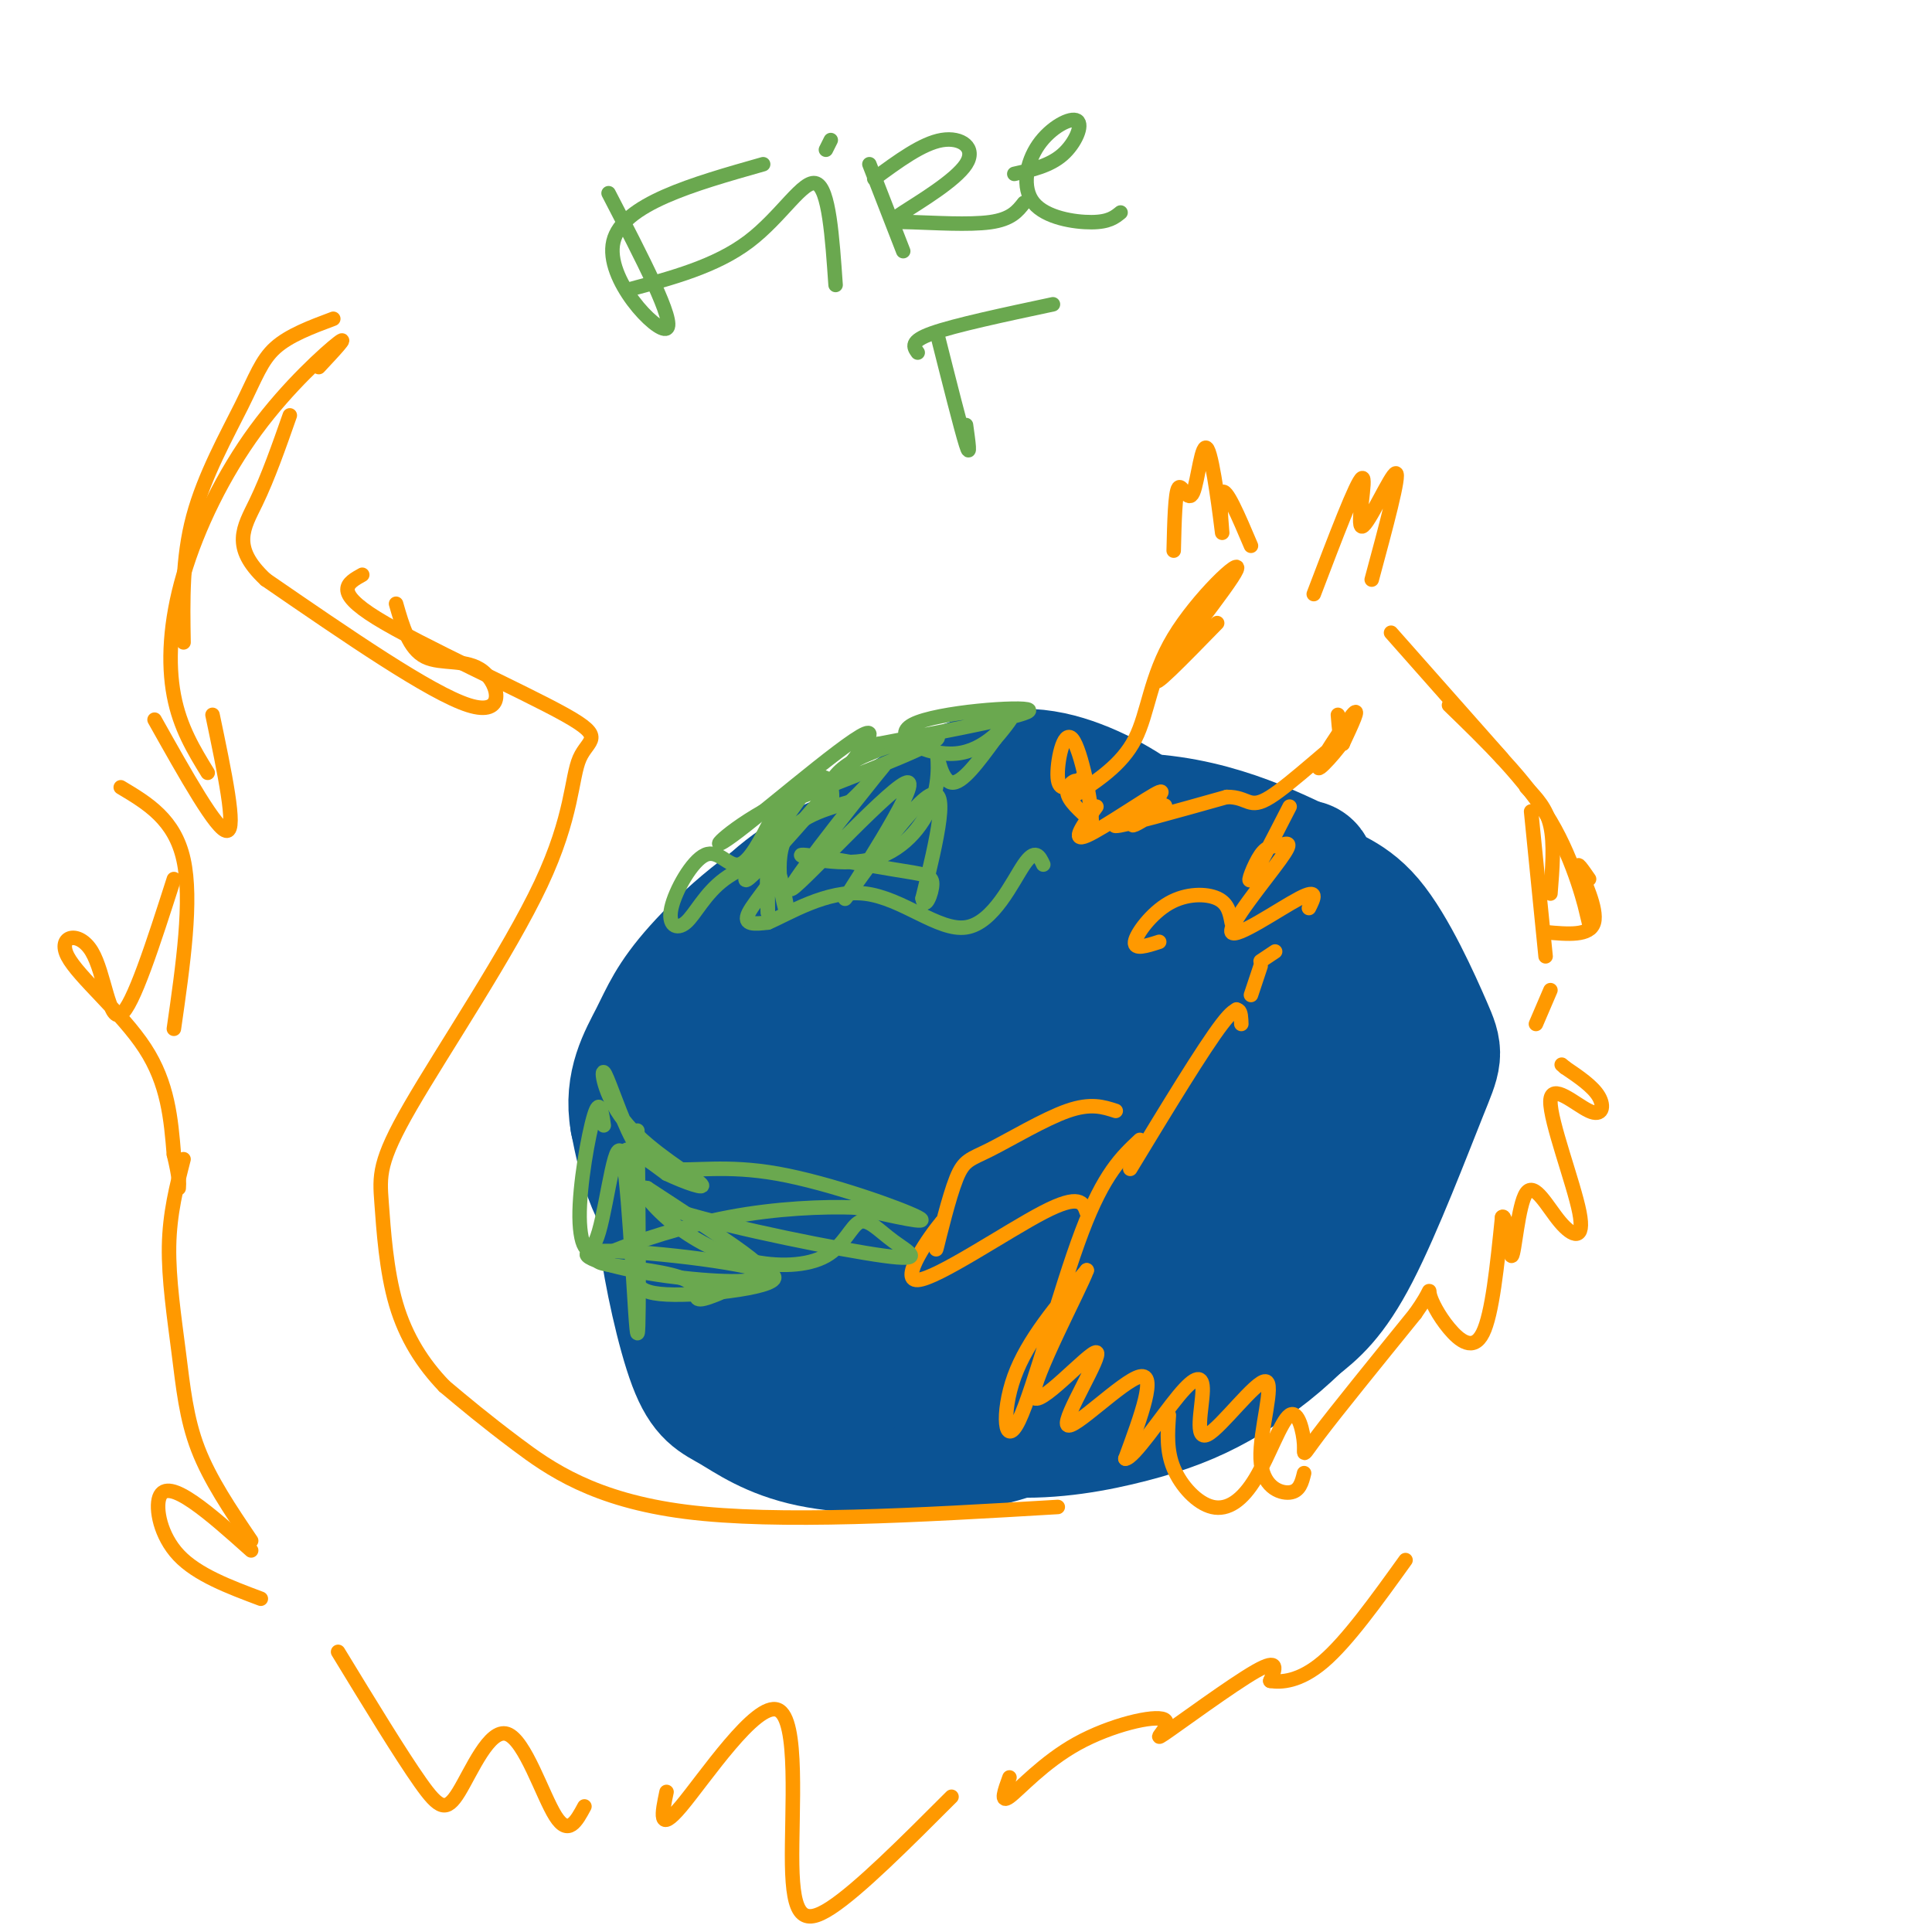 <svg viewBox='0 0 400 400' version='1.1' xmlns='http://www.w3.org/2000/svg' xmlns:xlink='http://www.w3.org/1999/xlink'><g fill='none' stroke='#0b5394' stroke-width='28' stroke-linecap='round' stroke-linejoin='round'><path d='M270,180c-5.264,-2.509 -10.529,-5.018 -17,-7c-6.471,-1.982 -14.149,-3.436 -23,-3c-8.851,0.436 -18.874,2.761 -28,6c-9.126,3.239 -17.356,7.392 -27,15c-9.644,7.608 -20.701,18.670 -27,28c-6.299,9.330 -7.841,16.927 -9,22c-1.159,5.073 -1.934,7.621 -1,15c0.934,7.379 3.579,19.589 6,26c2.421,6.411 4.619,7.023 8,9c3.381,1.977 7.946,5.320 16,7c8.054,1.680 19.598,1.696 28,1c8.402,-0.696 13.664,-2.106 21,-6c7.336,-3.894 16.746,-10.272 24,-18c7.254,-7.728 12.351,-16.805 15,-24c2.649,-7.195 2.851,-12.508 1,-20c-1.851,-7.492 -5.754,-17.163 -10,-24c-4.246,-6.837 -8.836,-10.841 -16,-15c-7.164,-4.159 -16.904,-8.474 -26,-9c-9.096,-0.526 -17.548,2.737 -26,6'/><path d='M179,189c-10.080,5.578 -22.280,16.523 -28,23c-5.720,6.477 -4.961,8.485 -6,14c-1.039,5.515 -3.878,14.538 -3,25c0.878,10.462 5.472,22.363 9,29c3.528,6.637 5.989,8.010 8,10c2.011,1.990 3.572,4.598 12,6c8.428,1.402 23.723,1.597 36,-2c12.277,-3.597 21.536,-10.988 28,-17c6.464,-6.012 10.133,-10.645 14,-19c3.867,-8.355 7.931,-20.430 10,-31c2.069,-10.570 2.142,-19.634 -3,-30c-5.142,-10.366 -15.498,-22.035 -21,-27c-5.502,-4.965 -6.151,-3.226 -12,-2c-5.849,1.226 -16.899,1.940 -25,6c-8.101,4.060 -13.255,11.468 -17,16c-3.745,4.532 -6.082,6.189 -9,14c-2.918,7.811 -6.417,21.775 -6,34c0.417,12.225 4.751,22.710 10,29c5.249,6.290 11.413,8.386 16,10c4.587,1.614 7.596,2.747 13,2c5.404,-0.747 13.202,-3.373 21,-6'/><path d='M226,273c7.870,-4.517 17.045,-12.810 22,-19c4.955,-6.190 5.691,-10.275 7,-13c1.309,-2.725 3.193,-4.088 3,-13c-0.193,-8.912 -2.461,-25.372 -5,-35c-2.539,-9.628 -5.349,-12.424 -13,-14c-7.651,-1.576 -20.144,-1.933 -27,-2c-6.856,-0.067 -8.077,0.155 -14,5c-5.923,4.845 -16.549,14.312 -23,22c-6.451,7.688 -8.728,13.595 -9,23c-0.272,9.405 1.461,22.306 6,30c4.539,7.694 11.885,10.179 17,12c5.115,1.821 8.000,2.978 16,2c8.000,-0.978 21.116,-4.090 32,-9c10.884,-4.910 19.535,-11.617 25,-18c5.465,-6.383 7.745,-12.442 9,-17c1.255,-4.558 1.484,-7.616 1,-12c-0.484,-4.384 -1.681,-10.096 -6,-16c-4.319,-5.904 -11.759,-12.002 -21,-14c-9.241,-1.998 -20.281,0.104 -27,2c-6.719,1.896 -9.117,3.587 -13,8c-3.883,4.413 -9.252,11.546 -12,17c-2.748,5.454 -2.874,9.227 -3,13'/><path d='M191,225c-0.362,4.280 0.234,8.479 1,14c0.766,5.521 1.704,12.366 7,16c5.296,3.634 14.952,4.059 20,4c5.048,-0.059 5.487,-0.603 9,-5c3.513,-4.397 10.098,-12.649 14,-19c3.902,-6.351 5.121,-10.803 5,-18c-0.121,-7.197 -1.583,-17.139 -4,-21c-2.417,-3.861 -5.790,-1.642 -10,1c-4.210,2.642 -9.257,5.706 -14,15c-4.743,9.294 -9.182,24.817 -11,32c-1.818,7.183 -1.016,6.025 1,5c2.016,-1.025 5.245,-1.918 9,-8c3.755,-6.082 8.038,-17.352 11,-24c2.962,-6.648 4.605,-8.675 7,-5c2.395,3.675 5.541,13.050 5,19c-0.541,5.950 -4.771,8.475 -9,11'/><path d='M232,242c-2.632,2.479 -4.713,3.175 -9,0c-4.287,-3.175 -10.779,-10.222 -10,-14c0.779,-3.778 8.829,-4.287 20,-13c11.171,-8.713 25.463,-25.630 32,-32c6.537,-6.370 5.320,-2.192 7,0c1.680,2.192 6.257,2.397 11,8c4.743,5.603 9.653,16.605 12,22c2.347,5.395 2.132,5.183 -1,13c-3.132,7.817 -9.181,23.662 -14,33c-4.819,9.338 -8.410,12.169 -12,15'/><path d='M268,274c-4.701,4.680 -10.454,8.882 -16,12c-5.546,3.118 -10.887,5.154 -18,7c-7.113,1.846 -15.999,3.504 -25,3c-9.001,-0.504 -18.117,-3.168 -26,-6c-7.883,-2.832 -14.532,-5.831 -21,-12c-6.468,-6.169 -12.754,-15.509 -16,-28c-3.246,-12.491 -3.451,-28.132 0,-40c3.451,-11.868 10.557,-19.962 17,-25c6.443,-5.038 12.221,-7.019 18,-9'/><path d='M181,176c7.515,-2.724 17.301,-5.034 22,-6c4.699,-0.966 4.311,-0.589 6,0c1.689,0.589 5.454,1.391 1,4c-4.454,2.609 -17.128,7.024 -27,12c-9.872,4.976 -16.942,10.512 -21,15c-4.058,4.488 -5.104,7.926 -7,13c-1.896,5.074 -4.642,11.783 -4,20c0.642,8.217 4.673,17.943 10,25c5.327,7.057 11.951,11.445 17,14c5.049,2.555 8.525,3.278 12,4'/><path d='M190,277c8.123,2.506 22.430,6.771 32,7c9.570,0.229 14.402,-3.576 20,-10c5.598,-6.424 11.960,-15.466 15,-29c3.040,-13.534 2.757,-31.560 0,-44c-2.757,-12.440 -7.986,-19.293 -14,-25c-6.014,-5.707 -12.811,-10.267 -20,-13c-7.189,-2.733 -14.768,-3.638 -25,1c-10.232,4.638 -23.116,14.819 -36,25'/><path d='M162,189c-9.884,8.953 -16.593,18.834 -20,28c-3.407,9.166 -3.513,17.616 -3,23c0.513,5.384 1.643,7.702 4,13c2.357,5.298 5.941,13.575 14,21c8.059,7.425 20.593,13.999 18,11c-2.593,-2.999 -20.312,-15.571 -30,-26c-9.688,-10.429 -11.344,-18.714 -13,-27'/><path d='M132,232c-1.345,-7.474 1.791,-12.657 4,-17c2.209,-4.343 3.489,-7.844 9,-14c5.511,-6.156 15.253,-14.965 26,-20c10.747,-5.035 22.499,-6.296 35,-4c12.501,2.296 25.750,8.148 39,14'/></g>
<g fill='none' stroke='#ff9900' stroke-width='3' stroke-linecap='round' stroke-linejoin='round'><path d='M252,129c-7.234,7.416 -14.469,14.833 -12,11c2.469,-3.833 14.641,-18.914 16,-22c1.359,-3.086 -8.096,5.823 -13,14c-4.904,8.177 -5.258,15.622 -8,21c-2.742,5.378 -7.871,8.689 -13,12'/><path d='M222,165c-1.607,1.131 0.875,-2.042 1,-3c0.125,-0.958 -2.107,0.298 -2,2c0.107,1.702 2.554,3.851 5,6'/><path d='M226,170c0.095,-3.381 -2.167,-14.833 -4,-17c-1.833,-2.167 -3.238,4.952 -3,8c0.238,3.048 2.119,2.024 4,1'/><path d='M223,162c0.833,0.000 0.917,-0.500 1,-1'/><path d='M227,167c-2.708,3.738 -5.416,7.476 -2,6c3.416,-1.476 12.956,-8.166 15,-9c2.044,-0.834 -3.408,4.188 -5,6c-1.592,1.812 0.676,0.413 3,-1c2.324,-1.413 4.703,-2.842 2,-2c-2.703,0.842 -10.486,3.955 -9,4c1.486,0.045 12.243,-2.977 23,-6'/><path d='M254,165c4.574,-0.050 4.507,2.824 9,0c4.493,-2.824 13.544,-11.344 15,-12c1.456,-0.656 -4.685,6.554 -5,6c-0.315,-0.554 5.196,-8.873 7,-11c1.804,-2.127 -0.098,1.936 -2,6'/><path d='M278,154c-0.500,0.000 -0.750,-3.000 -1,-6'/><path d='M272,123c4.464,-11.732 8.929,-23.464 10,-24c1.071,-0.536 -1.250,10.125 0,10c1.250,-0.125 6.071,-11.036 7,-11c0.929,0.036 -2.036,11.018 -5,22'/><path d='M243,114c0.147,-6.041 0.294,-12.081 1,-13c0.706,-0.919 1.971,3.284 3,1c1.029,-2.284 1.822,-11.056 3,-9c1.178,2.056 2.740,14.938 3,17c0.260,2.062 -0.783,-6.697 0,-8c0.783,-1.303 3.391,4.848 6,11'/><path d='M288,131c0.000,0.000 23.000,26.000 23,26'/><path d='M316,163c2.083,2.167 4.167,4.333 5,8c0.833,3.667 0.417,8.833 0,14'/><path d='M317,168c0.000,0.000 3.000,30.000 3,30'/><path d='M321,205c0.000,0.000 -3.000,7.000 -3,7'/><path d='M300,146c7.956,7.711 15.911,15.422 21,24c5.089,8.578 7.311,18.022 8,21c0.689,2.978 -0.156,-0.511 -1,-4'/><path d='M329,182c-1.400,-2.022 -2.800,-4.044 -2,-2c0.800,2.044 3.800,8.156 3,11c-0.800,2.844 -5.400,2.422 -10,2'/><path d='M267,167c-3.516,6.858 -7.032,13.716 -8,15c-0.968,1.284 0.611,-3.004 2,-5c1.389,-1.996 2.588,-1.698 4,-2c1.412,-0.302 3.038,-1.205 0,3c-3.038,4.205 -10.741,13.517 -10,15c0.741,1.483 9.926,-4.862 14,-7c4.074,-2.138 3.037,-0.069 2,2'/><path d='M264,197c0.000,0.000 -3.000,2.000 -3,2'/><path d='M261,200c0.000,0.000 -2.000,6.000 -2,6'/><path d='M257,212c-0.083,-2.500 -0.167,-5.000 -4,0c-3.833,5.000 -11.417,17.500 -19,30'/><path d='M236,236c-3.720,3.482 -7.440,6.964 -12,19c-4.560,12.036 -9.958,32.625 -13,39c-3.042,6.375 -3.726,-1.464 -1,-9c2.726,-7.536 8.863,-14.768 15,-22'/><path d='M225,263c-1.124,3.332 -11.434,22.664 -11,26c0.434,3.336 11.611,-9.322 13,-9c1.389,0.322 -7.011,13.625 -6,15c1.011,1.375 11.432,-9.179 15,-10c3.568,-0.821 0.284,8.089 -3,17'/><path d='M233,302c1.685,-0.043 7.398,-8.652 11,-13c3.602,-4.348 5.094,-4.437 5,-1c-0.094,3.437 -1.774,10.399 1,9c2.774,-1.399 10.001,-11.158 12,-11c1.999,0.158 -1.231,10.235 -1,16c0.231,5.765 3.923,7.219 6,7c2.077,-0.219 2.538,-2.109 3,-4'/><path d='M242,293c-0.260,3.678 -0.520,7.356 1,11c1.520,3.644 4.820,7.253 8,8c3.180,0.747 6.239,-1.369 9,-6c2.761,-4.631 5.225,-11.777 7,-13c1.775,-1.223 2.863,3.479 3,6c0.137,2.521 -0.675,2.863 3,-2c3.675,-4.863 11.838,-14.932 20,-25'/><path d='M293,272c3.630,-5.105 2.705,-5.368 3,-4c0.295,1.368 1.810,4.368 4,7c2.190,2.632 5.054,4.895 7,1c1.946,-3.895 2.973,-13.947 4,-24'/><path d='M311,252c0.977,-1.033 1.419,8.384 2,8c0.581,-0.384 1.300,-10.568 3,-13c1.700,-2.432 4.380,2.890 7,6c2.620,3.110 5.180,4.010 4,-2c-1.180,-6.010 -6.100,-18.931 -6,-23c0.100,-4.069 5.219,0.712 8,2c2.781,1.288 3.223,-0.918 2,-3c-1.223,-2.082 -4.112,-4.041 -7,-6'/><path d='M324,221c-1.167,-1.000 -0.583,-0.500 0,0'/><path d='M256,209c0.000,0.000 0.100,0.100 0.1,0.1'/><path d='M231,230c-2.593,-0.844 -5.187,-1.687 -10,0c-4.813,1.687 -11.847,5.906 -16,8c-4.153,2.094 -5.426,2.064 -7,6c-1.574,3.936 -3.450,11.839 -4,14c-0.550,2.161 0.225,-1.419 1,-5'/><path d='M195,253c-2.417,2.774 -8.958,12.208 -5,12c3.958,-0.208 18.417,-10.060 26,-14c7.583,-3.940 8.292,-1.970 9,0'/><path d='M255,191c-0.375,-1.988 -0.750,-3.976 -3,-5c-2.250,-1.024 -6.375,-1.083 -10,1c-3.625,2.083 -6.750,6.310 -7,8c-0.250,1.690 2.375,0.845 5,0'/><path d='M219,312c-28.956,1.711 -57.911,3.422 -77,1c-19.089,-2.422 -28.311,-8.978 -35,-14c-6.689,-5.022 -10.844,-8.511 -15,-12'/><path d='M92,287c-4.416,-4.586 -7.957,-10.052 -10,-17c-2.043,-6.948 -2.587,-15.379 -3,-21c-0.413,-5.621 -0.694,-8.431 6,-20c6.694,-11.569 20.363,-31.895 27,-46c6.637,-14.105 6.243,-21.987 8,-26c1.757,-4.013 5.665,-4.157 -3,-9c-8.665,-4.843 -29.904,-14.384 -39,-20c-9.096,-5.616 -6.048,-7.308 -3,-9'/><path d='M82,125c1.339,4.673 2.679,9.345 6,11c3.321,1.655 8.625,0.292 12,3c3.375,2.708 4.821,9.488 -3,7c-7.821,-2.488 -24.911,-14.244 -42,-26'/><path d='M55,120c-7.289,-6.800 -4.511,-10.800 -2,-16c2.511,-5.200 4.756,-11.600 7,-18'/><path d='M69,66c-4.565,1.708 -9.131,3.417 -12,6c-2.869,2.583 -4.042,6.042 -7,12c-2.958,5.958 -7.702,14.417 -10,23c-2.298,8.583 -2.149,17.292 -2,26'/><path d='M66,76c3.188,-3.416 6.376,-6.833 4,-5c-2.376,1.833 -10.317,8.914 -17,18c-6.683,9.086 -12.107,20.177 -15,30c-2.893,9.823 -3.255,18.378 -2,25c1.255,6.622 4.128,11.311 7,16'/><path d='M44,148c2.500,11.917 5.000,23.833 3,24c-2.000,0.167 -8.500,-11.417 -15,-23'/><path d='M25,163c5.583,3.333 11.167,6.667 13,15c1.833,8.333 -0.083,21.667 -2,35'/><path d='M36,182c-4.239,13.220 -8.478,26.440 -11,28c-2.522,1.560 -3.325,-8.541 -6,-13c-2.675,-4.459 -7.220,-3.278 -5,1c2.220,4.278 11.206,11.651 16,19c4.794,7.349 5.397,14.675 6,22'/><path d='M36,239c1.167,4.833 1.083,5.917 1,7'/><path d='M38,240c-1.440,5.601 -2.881,11.202 -3,18c-0.119,6.798 1.083,14.792 2,22c0.917,7.208 1.548,13.631 4,20c2.452,6.369 6.726,12.685 11,19'/><path d='M52,321c-4.262,-3.810 -8.524,-7.619 -12,-10c-3.476,-2.381 -6.167,-3.333 -7,-1c-0.833,2.333 0.190,7.952 4,12c3.810,4.048 10.405,6.524 17,9'/><path d='M70,342c6.512,10.683 13.024,21.365 17,27c3.976,5.635 5.416,6.222 8,2c2.584,-4.222 6.311,-13.252 10,-12c3.689,1.252 7.340,12.786 10,17c2.660,4.214 4.330,1.107 6,-2'/><path d='M138,371c-0.930,4.394 -1.860,8.788 3,3c4.860,-5.788 15.509,-21.758 20,-20c4.491,1.758 2.825,21.242 3,32c0.175,10.758 2.193,12.788 8,9c5.807,-3.788 15.404,-13.394 25,-23'/><path d='M209,368c-1.000,2.732 -2.000,5.463 0,4c2.000,-1.463 7.000,-7.121 14,-11c7.000,-3.879 16.000,-5.978 18,-5c2.000,0.978 -3.000,5.032 0,3c3.000,-2.032 14.000,-10.152 19,-13c5.000,-2.848 4.000,-0.424 3,2'/><path d='M263,348c2.156,0.356 6.044,0.244 11,-4c4.956,-4.244 10.978,-12.622 17,-21'/></g>
<g fill='none' stroke='#6aa84f' stroke-width='3' stroke-linecap='round' stroke-linejoin='round'><path d='M159,175c4.343,-6.662 8.686,-13.324 11,-14c2.314,-0.676 2.600,4.633 2,5c-0.600,0.367 -2.085,-4.209 4,-8c6.085,-3.791 19.738,-6.797 18,-5c-1.738,1.797 -18.869,8.399 -36,15'/><path d='M158,168c-8.759,4.959 -12.656,9.858 -5,4c7.656,-5.858 26.864,-22.473 27,-20c0.136,2.473 -18.798,24.034 -24,29c-5.202,4.966 3.330,-6.663 6,-11c2.670,-4.337 -0.523,-1.382 -2,3c-1.477,4.382 -1.239,10.191 -1,16'/><path d='M159,189c-0.171,-0.877 -0.097,-11.070 1,-11c1.097,0.070 3.219,10.404 3,11c-0.219,0.596 -2.777,-8.544 -1,-14c1.777,-5.456 7.888,-7.228 14,-9'/><path d='M176,166c4.797,-4.412 9.788,-10.941 5,-5c-4.788,5.941 -19.355,24.352 -17,23c2.355,-1.352 21.631,-22.465 24,-22c2.369,0.465 -12.170,22.510 -13,24c-0.830,1.490 12.049,-17.574 17,-21c4.951,-3.426 1.976,8.787 -1,21'/><path d='M191,186c0.429,2.688 2.001,-1.092 2,-3c-0.001,-1.908 -1.574,-1.943 -8,-3c-6.426,-1.057 -17.703,-3.137 -19,-3c-1.297,0.137 7.387,2.490 14,1c6.613,-1.490 11.154,-6.822 13,-12c1.846,-5.178 0.997,-10.202 1,-10c0.003,0.202 0.858,5.629 3,6c2.142,0.371 5.571,-4.315 9,-9'/><path d='M206,153c2.464,-2.802 4.124,-5.306 3,-4c-1.124,1.306 -5.033,6.422 -11,7c-5.967,0.578 -13.991,-3.383 -9,-6c4.991,-2.617 22.997,-3.891 24,-3c1.003,0.891 -14.999,3.945 -31,7'/><path d='M182,154c-5.500,1.500 -3.750,1.750 -2,2'/><path d='M160,169c-2.393,4.746 -4.785,9.492 -7,10c-2.215,0.508 -4.252,-3.222 -7,-2c-2.748,1.222 -6.209,7.396 -7,11c-0.791,3.604 1.086,4.637 3,3c1.914,-1.637 3.863,-5.944 8,-9c4.137,-3.056 10.460,-4.861 11,-3c0.540,1.861 -4.703,7.389 -6,10c-1.297,2.611 1.351,2.306 4,2'/><path d='M159,191c4.054,-1.681 12.190,-6.884 20,-6c7.810,0.884 15.295,7.853 21,7c5.705,-0.853 9.630,-9.530 12,-13c2.370,-3.470 3.185,-1.735 4,0'/><path d='M125,233c-0.418,-2.907 -0.837,-5.813 -2,-2c-1.163,3.813 -3.072,14.347 -3,21c0.072,6.653 2.124,9.426 4,3c1.876,-6.426 3.575,-22.052 5,-15c1.425,7.052 2.576,36.783 3,36c0.424,-0.783 0.121,-32.081 0,-40c-0.121,-7.919 -0.061,7.540 0,23'/><path d='M132,259c-0.522,5.744 -1.826,8.605 6,9c7.826,0.395 24.781,-1.677 22,-4c-2.781,-2.323 -25.298,-4.899 -34,-5c-8.702,-0.101 -3.590,2.272 5,4c8.590,1.728 20.659,2.811 25,2c4.341,-0.811 0.955,-3.518 -4,-7c-4.955,-3.482 -11.477,-7.741 -18,-12'/><path d='M134,246c-2.388,-0.739 0.642,3.413 5,7c4.358,3.587 10.043,6.608 16,8c5.957,1.392 12.184,1.154 16,-1c3.816,-2.154 5.220,-6.226 7,-7c1.780,-0.774 3.935,1.750 7,4c3.065,2.250 7.039,4.227 -2,3c-9.039,-1.227 -31.093,-5.659 -42,-9c-10.907,-3.341 -10.667,-5.592 -11,-8c-0.333,-2.408 -1.238,-4.974 0,-5c1.238,-0.026 4.619,2.487 8,5'/><path d='M138,243c3.637,1.733 8.728,3.567 7,2c-1.728,-1.567 -10.275,-6.534 -15,-12c-4.725,-5.466 -5.626,-11.430 -5,-11c0.626,0.430 2.781,7.253 5,12c2.219,4.747 4.502,7.417 9,8c4.498,0.583 11.211,-0.920 22,1c10.789,1.920 25.654,7.263 29,9c3.346,1.737 -4.827,-0.131 -13,-2'/><path d='M177,250c-6.508,-0.240 -16.278,0.161 -26,2c-9.722,1.839 -19.395,5.117 -24,7c-4.605,1.883 -4.142,2.371 0,3c4.142,0.629 11.961,1.400 15,3c3.039,1.600 1.297,4.029 3,4c1.703,-0.029 6.852,-2.514 12,-5'/><path d='M126,40c6.978,13.467 13.956,26.933 12,28c-1.956,1.067 -12.844,-10.267 -11,-18c1.844,-7.733 16.422,-11.867 31,-16'/><path d='M130,60c9.089,-2.422 18.178,-4.844 25,-10c6.822,-5.156 11.378,-13.044 14,-12c2.622,1.044 3.311,11.022 4,21'/><path d='M172,29c0.000,0.000 -1.000,2.000 -1,2'/><path d='M180,34c0.000,0.000 7.000,18.000 7,18'/><path d='M181,37c4.971,-3.659 9.943,-7.317 14,-8c4.057,-0.683 7.200,1.610 5,5c-2.200,3.390 -9.744,7.878 -13,10c-3.256,2.122 -2.223,1.879 2,2c4.223,0.121 11.635,0.606 16,0c4.365,-0.606 5.682,-2.303 7,-4'/><path d='M210,36c3.675,-0.834 7.350,-1.668 10,-4c2.650,-2.332 4.274,-6.161 3,-7c-1.274,-0.839 -5.444,1.311 -8,5c-2.556,3.689 -3.496,8.916 -1,12c2.496,3.084 8.427,4.024 12,4c3.573,-0.024 4.786,-1.012 6,-2'/><path d='M194,69c2.500,9.917 5.000,19.833 6,23c1.000,3.167 0.500,-0.417 0,-4'/><path d='M190,73c-0.833,-1.167 -1.667,-2.333 3,-4c4.667,-1.667 14.833,-3.833 25,-6'/></g>
</svg>